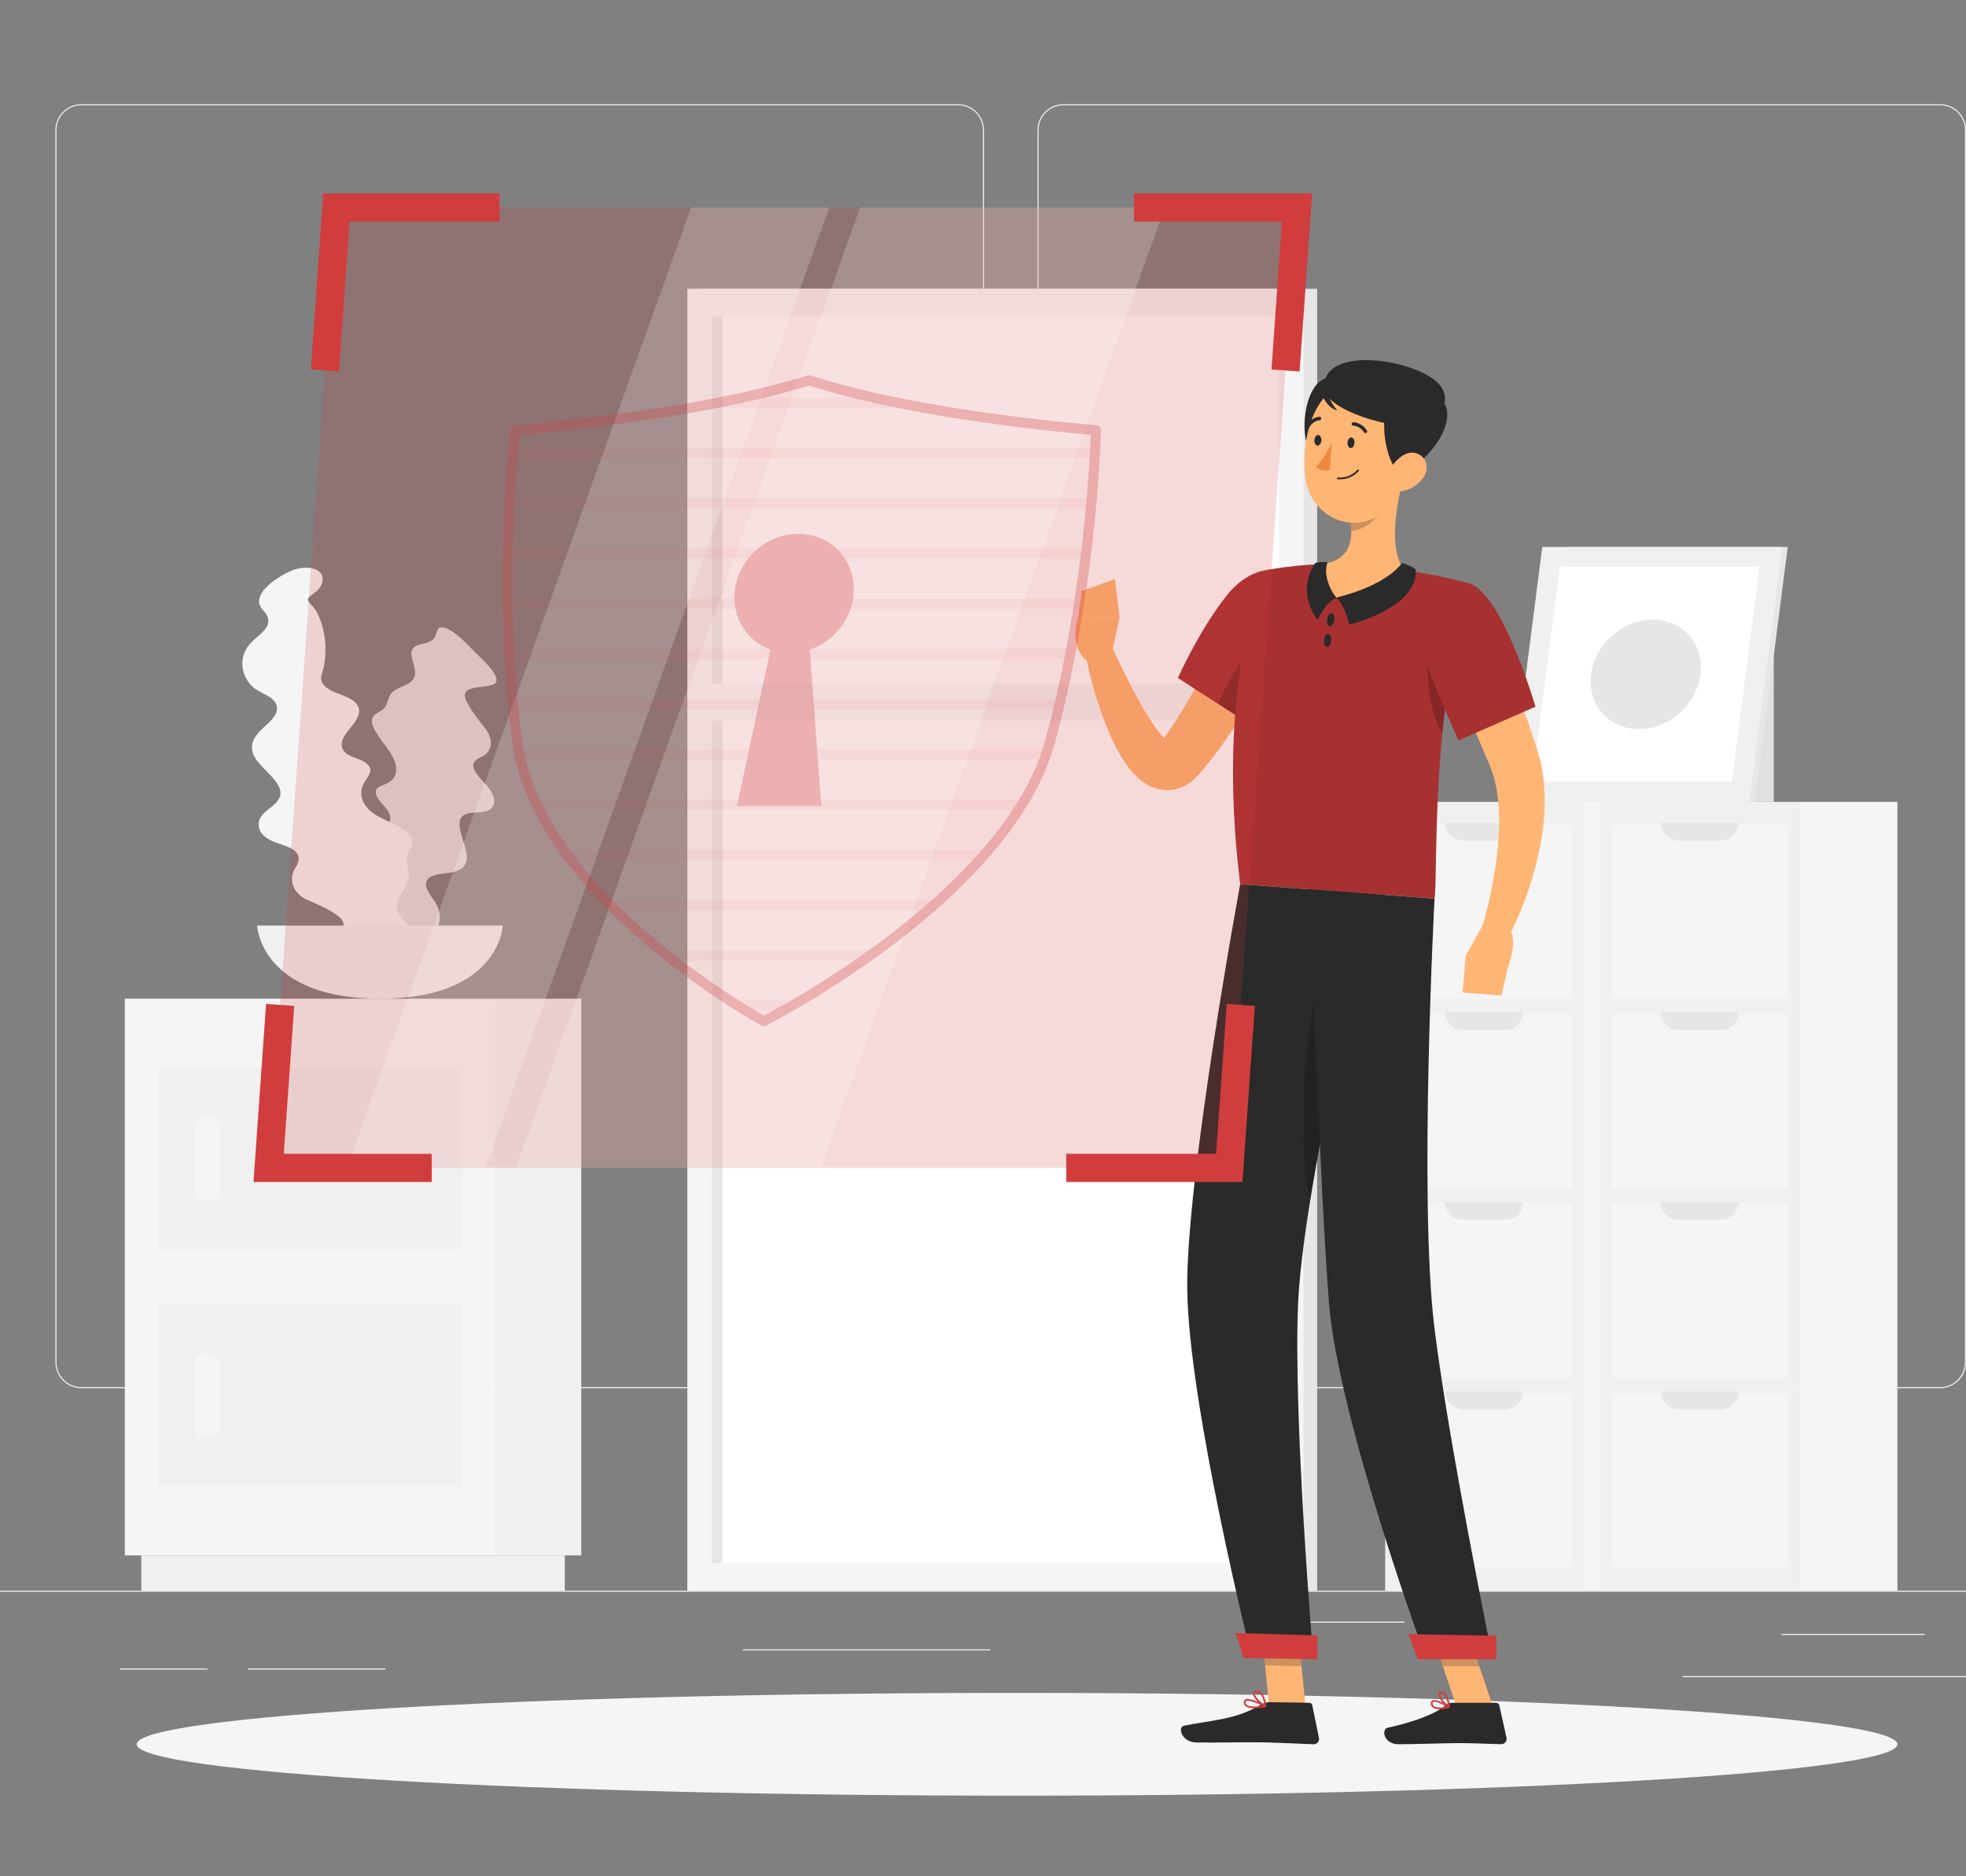 <svg width="352" height="336" viewBox="0 0 352 336" fill="none" xmlns="http://www.w3.org/2000/svg">
<rect x="0" y="0" width="352" height="336" fill="#808080" stroke="none"/>
<g clip-path="url(#clip0_31_1203)">
<path d="M385.33 284.852H-21.136V285.055H385.33V284.852Z" fill="#EBEBEB"/>
<path d="M171.537 248.595H14.56C11.999 248.595 9.918 246.514 9.918 243.953V23.299C9.918 20.738 11.999 18.657 14.56 18.657H171.537C174.098 18.657 176.179 20.738 176.179 23.299V243.953C176.179 246.514 174.098 248.595 171.537 248.595ZM14.56 18.86C12.113 18.86 10.121 20.852 10.121 23.299V243.953C10.121 246.4 12.113 248.392 14.56 248.392H171.537C173.984 248.392 175.976 246.4 175.976 243.953V23.299C175.976 20.852 173.984 18.86 171.537 18.86H14.56Z" fill="#EBEBEB"/>
<path d="M347.374 248.595H190.397C187.836 248.595 185.755 246.514 185.755 243.953V23.299C185.755 20.738 187.836 18.657 190.397 18.657H347.374C349.935 18.657 352.016 20.738 352.016 23.299V243.953C352.016 246.514 349.935 248.595 347.374 248.595ZM190.397 18.86C187.95 18.86 185.958 20.852 185.958 23.299V243.953C185.958 246.4 187.95 248.392 190.397 248.392H347.374C349.821 248.392 351.813 246.4 351.813 243.953V23.299C351.813 20.852 349.821 18.86 347.374 18.86H190.397Z" fill="#EBEBEB"/>
<path d="M344.602 292.591H318.938V292.794H344.602V292.591Z" fill="#EBEBEB"/>
<path d="M251.473 290.388H224.312V290.591H251.473V290.388Z" fill="#EBEBEB"/>
<path d="M352.016 300.143H301.265V300.346H352.016V300.143Z" fill="#EBEBEB"/>
<path d="M37.143 298.777H21.51V298.981H37.143V298.777Z" fill="#EBEBEB"/>
<path d="M69.01 298.777H44.386V298.981H69.01V298.777Z" fill="#EBEBEB"/>
<path d="M177.333 295.347H132.979V295.55H177.333V295.347Z" fill="#EBEBEB"/>
<path d="M283.421 284.852V143.596H248.01V284.852H283.421Z" fill="#F0F0F0"/>
<path d="M281.478 178.87V147.718H249.952V178.87H281.478Z" fill="#F5F5F5"/>
<path d="M272.698 147.312H258.74C258.74 149.092 260.187 150.539 261.968 150.539H269.463C271.243 150.539 272.69 149.092 272.69 147.312H272.698Z" fill="#E6E6E6"/>
<path d="M281.478 212.826V181.674H249.952V212.826H281.478Z" fill="#F5F5F5"/>
<path d="M281.478 246.774V215.622H249.952V246.774H281.478Z" fill="#F5F5F5"/>
<path d="M281.478 280.722V249.57H249.952V280.722H281.478Z" fill="#F5F5F5"/>
<path d="M272.698 181.26H258.74C258.74 183.04 260.187 184.487 261.968 184.487H269.463C271.243 184.487 272.69 183.04 272.69 181.26H272.698Z" fill="#E6E6E6"/>
<path d="M272.698 215.208H258.74C258.74 216.988 260.187 218.435 261.968 218.435H269.463C271.243 218.435 272.69 216.988 272.69 215.208H272.698Z" fill="#E6E6E6"/>
<path d="M272.698 249.156H258.74C258.74 250.936 260.187 252.383 261.968 252.383H269.463C271.243 252.383 272.69 250.936 272.69 249.156H272.698Z" fill="#E6E6E6"/>
<path d="M301.11 284.852V143.596H283.421V284.852H301.11Z" fill="#F5F5F5"/>
<path d="M322.027 284.86V143.604H286.616V284.86H322.027Z" fill="#F0F0F0"/>
<path d="M320.084 178.87V147.718H288.559V178.87H320.084Z" fill="#F5F5F5"/>
<path d="M311.305 147.312H297.347C297.347 149.092 298.794 150.539 300.574 150.539H308.069C309.849 150.539 311.296 149.092 311.296 147.312H311.305Z" fill="#E6E6E6"/>
<path d="M320.084 212.818V181.666H288.559V212.818H320.084Z" fill="#F5F5F5"/>
<path d="M320.092 246.774V215.622H288.567V246.774H320.092Z" fill="#F5F5F5"/>
<path d="M320.084 280.722V249.57H288.559V280.722H320.084Z" fill="#F5F5F5"/>
<path d="M311.305 181.26H297.347C297.347 183.04 298.794 184.487 300.574 184.487H308.069C309.849 184.487 311.296 183.04 311.296 181.26H311.305Z" fill="#E6E6E6"/>
<path d="M311.305 215.208H297.347C297.347 216.988 298.794 218.435 300.574 218.435H308.069C309.849 218.435 311.296 216.988 311.296 215.208H311.305Z" fill="#E6E6E6"/>
<path d="M311.305 249.156H297.347C297.347 250.936 298.794 252.383 300.574 252.383H308.069C309.849 252.383 311.296 250.936 311.296 249.156H311.305Z" fill="#E6E6E6"/>
<path d="M339.717 284.852V143.596H322.027V284.852H339.717Z" fill="#F5F5F5"/>
<path d="M317.58 115.388H307.24V143.596H317.58V115.388Z" fill="#E0E0E0"/>
<path d="M274.771 143.596H314.215L320.084 97.95H280.641L274.771 143.596Z" fill="#E6E6E6"/>
<path d="M270.268 143.596H313.207L319.084 97.95H276.137L270.268 143.596Z" fill="#F0F0F0"/>
<path d="M310.077 140.003L315.02 101.543H279.275L274.324 140.003H310.077Z" fill="white"/>
<path d="M300.952 127.465C305.16 123.519 305.758 117.319 302.288 113.619C298.818 109.918 292.593 110.117 288.384 114.063C284.176 118.01 283.578 124.209 287.048 127.91C290.519 131.611 296.743 131.411 300.952 127.465Z" fill="#E6E6E6"/>
<path d="M125.517 284.852H235.832L235.832 51.711H125.517L125.517 284.852Z" fill="#E6E6E6"/>
<path d="M123.062 284.852H233.377L233.377 51.711H123.062L123.062 284.852Z" fill="#F5F5F5"/>
<path d="M228.979 279.909V56.653L127.468 56.653L127.468 279.909H228.979Z" fill="white"/>
<path d="M129.321 279.909V56.653H127.468L127.468 279.909H129.321Z" fill="#E6E6E6"/>
<path d="M124.891 129.061H231.564V122.428L124.891 122.428V129.061Z" fill="#F5F5F5"/>
<path d="M88.699 278.535H104.072L104.072 178.845H88.699L88.699 278.535Z" fill="#F0F0F0"/>
<path d="M25.299 284.852H101.121V278.535H25.299V284.852Z" fill="#F0F0F0"/>
<path d="M88.699 178.845H22.348V278.535H88.699V178.845Z" fill="#F5F5F5"/>
<path d="M82.651 191.113H28.388V223.809H82.651V191.113Z" fill="#F0F0F0"/>
<path d="M82.651 233.572H28.388V266.268H82.651V233.572Z" fill="#F0F0F0"/>
<path d="M39.395 213.224V201.713C39.395 200.699 38.572 199.876 37.557 199.876H36.745C35.73 199.876 34.907 200.699 34.907 201.713V213.224C34.907 214.239 35.73 215.062 36.745 215.062H37.557C38.572 215.062 39.395 214.239 39.395 213.224Z" fill="#F5F5F5"/>
<path d="M39.387 255.676V244.165C39.387 243.15 38.564 242.327 37.549 242.327H36.736C35.722 242.327 34.899 243.15 34.899 244.165V255.676C34.899 256.69 35.722 257.513 36.736 257.513H37.549C38.564 257.513 39.387 256.69 39.387 255.676Z" fill="#F5F5F5"/>
<path d="M88.39 122.533C86.667 123.395 81.993 122.468 83.553 125.631C84.285 127.118 85.48 128.704 86.748 130.273C88.488 132.419 88.163 134.744 86.106 135.589C85.61 135.792 85.204 136.052 84.968 136.378C84.025 137.735 86.26 139.556 87.35 140.914C88.406 142.223 88.886 143.613 88.081 144.621C87.187 145.734 85.317 145.328 83.838 145.661C80.277 146.474 83.935 151.384 83.561 153.913C83.301 155.644 81.903 156.124 79.993 156.368C78.44 156.563 76.367 156.709 76.278 158.302C76.204 159.676 78.001 161.245 78.464 162.692C78.92 164.099 78.765 165.464 78.123 166.513C77.546 167.448 76.587 168.074 75.326 168.342C73.562 168.716 70.896 168.326 70.766 170.318C70.709 171.204 71.327 171.992 70.896 172.813C70.53 173.504 69.709 173.854 68.823 174.033C67.408 174.317 65.36 174.244 63.734 173.943C61.661 173.561 58.604 171.74 59.726 169.976C60.043 169.48 60.645 169.196 61.328 169.058C61.824 168.96 63.271 169.114 63.458 168.781C63.645 168.448 63.141 167.147 63.124 166.676C63.059 165.326 63.303 164.05 63.726 162.879C64.303 161.286 65.205 159.855 66.4 158.644C66.888 158.148 67.677 157.782 67.774 157.059C67.872 156.368 67.417 155.538 66.912 154.831C66.116 153.717 64.888 152.653 64.449 151.458C63.75 149.58 65.441 148.986 67.01 148.563C68.425 148.181 70.294 147.686 69.807 145.962C69.457 144.718 67.896 143.702 67.425 142.491C66.799 140.865 68.327 140.8 69.433 140.223C70.863 139.467 71.221 138.125 70.701 136.418C69.847 133.606 64.693 129.647 67.335 127.817C68.002 127.354 68.628 127.2 69.026 126.5C69.457 125.753 69.522 124.826 70.083 124.151C70.969 123.078 72.806 122.899 73.766 121.899C75.733 119.859 71.481 116.233 75.359 115.371C76.245 115.176 77.034 114.989 77.627 114.437C77.985 114.103 78.269 112.502 78.668 112.388C80.448 111.892 83.659 115.347 84.667 116.412C85.894 117.713 90.439 121.525 88.374 122.558L88.39 122.533Z" fill="#E0E0E0"/>
<path d="M57.865 170.163C58.922 168.204 63.539 166.253 60.474 163.985C59.035 162.92 57.133 162.034 55.174 161.221C52.491 160.107 51.532 157.514 52.898 155.376C53.231 154.856 53.45 154.344 53.475 153.864C53.581 151.889 50.638 151.409 48.947 150.702C47.305 150.019 46.142 148.897 46.321 147.361C46.516 145.661 48.378 144.922 49.508 143.654C52.215 140.613 46.353 137.857 45.337 135.036C44.638 133.102 45.622 131.744 47.166 130.305C48.435 129.135 50.182 127.704 49.41 126.021C48.735 124.566 46.321 124.078 45.126 122.891C43.972 121.737 43.37 120.233 43.386 118.77C43.394 117.461 43.907 116.217 44.874 115.16C46.232 113.681 48.792 112.421 47.841 110.299C47.419 109.356 46.451 108.933 46.386 107.828C46.337 106.893 46.882 106.023 47.565 105.291C48.662 104.121 50.508 102.926 52.101 102.226C54.133 101.324 57.808 101.3 57.759 103.795C57.743 104.495 57.361 105.169 56.84 105.73C56.458 106.145 55.093 106.885 55.109 107.34C55.125 107.803 56.255 108.811 56.531 109.283C57.312 110.632 57.775 112.087 58.035 113.551C58.385 115.542 58.352 117.567 57.946 119.55C57.783 120.363 57.279 121.225 57.58 122.03C57.865 122.794 58.71 123.371 59.531 123.777C60.832 124.428 62.482 124.753 63.514 125.704C65.132 127.192 63.962 128.85 62.807 130.265C61.767 131.541 60.385 133.207 61.726 134.671C62.702 135.727 64.62 135.792 65.685 136.744C67.108 138.02 65.791 139.036 65.132 140.312C64.279 141.971 64.677 143.572 66.051 144.995C68.311 147.344 74.977 148.206 73.627 151.71C73.286 152.604 72.823 153.149 72.839 154.108C72.855 155.14 73.302 156.132 73.164 157.173C72.953 158.823 71.433 160.148 71.124 161.766C70.481 165.082 76.172 166.156 73.213 169.448C72.538 170.204 71.945 170.879 71.717 171.814C71.579 172.374 72.189 174.195 71.888 174.553C70.587 176.163 65.904 174.626 64.441 174.155C62.669 173.586 56.613 172.505 57.881 170.171L57.865 170.163Z" fill="#F5F5F5"/>
<path d="M46.028 165.749C46.028 165.749 46.589 178.845 68.026 178.845C89.463 178.845 90.024 165.749 90.024 165.749H46.02H46.028Z" fill="#F0F0F0"/>
<path d="M182.097 321.564C269.148 321.564 339.717 317.444 339.717 312.361C339.717 307.279 269.148 303.159 182.097 303.159C95.046 303.159 24.477 307.279 24.477 312.361C24.477 317.444 95.046 321.564 182.097 321.564Z" fill="#F5F5F5"/>
<path d="M233.751 305.671L227.231 305.574L225.727 290.437L232.255 290.534L233.751 305.671Z" fill="#FFB573"/>
<path d="M267.325 305.696H260.797L255.708 290.583H262.236L267.325 305.696Z" fill="#FFB573"/>
<path d="M259.927 304.939H267.886C268.154 304.939 268.382 305.126 268.439 305.387L269.731 311.183C269.861 311.784 269.39 312.353 268.772 312.345C266.211 312.305 264.341 312.15 261.122 312.15C259.139 312.15 253.156 312.353 250.416 312.353C247.676 312.353 247.319 309.646 248.44 309.402C253.464 308.305 257.261 306.785 258.87 305.338C259.163 305.078 259.537 304.939 259.927 304.939Z" fill="#2A2A2A"/>
<path d="M227.288 304.817L234.409 304.931C234.677 304.931 234.905 305.126 234.954 305.386L236.149 311.207C236.271 311.809 235.807 312.37 235.19 312.353C232.621 312.272 228.906 312.061 225.678 312.012C221.898 311.955 218.638 312.109 214.208 312.036C211.533 311.996 210.826 309.272 211.956 309.045C217.077 308.012 221.248 307.955 225.703 305.305C226.19 305.021 226.719 304.809 227.28 304.826L227.288 304.817Z" fill="#2A2A2A"/>
<path d="M231.296 111.234C229.198 115.884 226.947 120.265 224.418 124.631C223.158 126.801 221.833 128.956 220.411 131.077C219.012 133.199 217.484 135.288 215.793 137.329L215.143 138.093L214.818 138.475C214.704 138.605 214.631 138.703 214.403 138.939C213.647 139.735 212.606 140.678 210.94 141.198C210.135 141.459 209.208 141.548 208.379 141.467C207.526 141.394 206.802 141.158 206.176 140.898C204.949 140.345 204.128 139.662 203.469 139.036C202.176 137.752 201.347 136.524 200.632 135.305C199.917 134.085 199.323 132.874 198.787 131.679C196.681 126.85 195.332 122.078 194.315 117.087L198.99 115.632C199.99 117.762 201.022 119.965 202.111 122.07C203.193 124.184 204.298 126.265 205.493 128.183C206.079 129.143 206.696 130.069 207.33 130.882C207.956 131.687 208.615 132.435 209.127 132.801C209.371 132.988 209.558 133.028 209.46 132.955C209.395 132.907 209.273 132.858 209.03 132.817C208.802 132.776 208.501 132.817 208.274 132.866C207.786 133.02 207.713 133.142 207.761 133.037L208.672 131.793C211.265 128.135 213.631 124.021 215.866 119.851C218.11 115.697 220.289 111.356 222.321 107.153L231.32 111.25L231.296 111.234Z" fill="#FFB573"/>
<path d="M234.011 107.145C235.767 113.128 223.386 129.452 223.386 129.452L210.899 121.412C210.899 121.412 214.574 113.087 219.557 106.738C224.67 100.219 232.084 100.576 234.019 107.145H234.011Z" fill="#D13D3D"/>
<path opacity="0.2" d="M234.011 107.145C235.767 113.128 223.386 129.452 223.386 129.452L210.899 121.412C210.899 121.412 214.574 113.087 219.557 106.738C224.67 100.219 232.084 100.576 234.019 107.145H234.011Z" fill="black"/>
<path opacity="0.2" d="M226.394 114.168C223.825 115.266 220.045 121.452 218.077 126.037L223.378 129.443C223.378 129.443 228.15 123.159 231.344 116.957C229.67 115.12 227.751 113.591 226.394 114.168Z" fill="black"/>
<path d="M198.86 117.949L200.461 110.592L193.031 110.535C193.031 110.535 191.047 116.063 195.039 118.64L198.86 117.949Z" fill="#FFB573"/>
<path d="M199.616 103.698L193.665 105.836L193.039 110.535L200.461 110.592L199.616 103.698Z" fill="#FFB573"/>
<path opacity="0.2" d="M225.735 290.437L226.508 298.241L233.027 298.347L232.263 290.542L225.735 290.437Z" fill="black"/>
<path opacity="0.2" d="M262.244 290.591H255.708L258.334 298.379H264.862L262.244 290.591Z" fill="black"/>
<path d="M263.098 104.495C256.066 129.281 257.488 155.588 256.854 160.912C251.749 160.538 232.523 159.108 222.044 158.327C217.476 121.184 226.613 102.105 226.613 102.105C226.613 102.105 228.849 101.674 231.897 101.357C232.848 101.259 233.881 101.17 234.954 101.113C235.547 101.08 236.149 101.056 236.759 101.048C240.693 100.983 247.123 101.609 251.554 102.153C252.481 102.267 253.424 102.405 254.342 102.56C255.188 102.706 256.025 102.861 256.805 103.015C260.358 103.722 263.098 104.495 263.098 104.495Z" fill="#D13D3D"/>
<path opacity="0.2" d="M263.098 104.495C256.066 129.281 257.488 155.588 256.854 160.912C251.749 160.538 232.523 159.108 222.044 158.327C217.476 121.184 226.613 102.105 226.613 102.105C226.613 102.105 228.849 101.674 231.897 101.357C232.848 101.259 233.881 101.17 234.954 101.113C235.547 101.08 236.149 101.056 236.759 101.048C240.693 100.983 247.123 101.609 251.554 102.153C252.481 102.267 253.424 102.405 254.342 102.56C255.188 102.706 256.025 102.861 256.805 103.015C260.358 103.722 263.098 104.495 263.098 104.495Z" fill="black"/>
<path opacity="0.2" d="M255.667 115.128C255.041 117.526 255.757 128.468 258.261 131.167C258.602 127.663 259.057 124.005 259.659 120.265L255.667 115.128Z" fill="black"/>
<path d="M251.326 85.383C250.042 90.073 248.457 98.723 251.554 102.153C248.774 104.535 245.172 107.25 239.506 107.031C233.84 106.811 235.116 102.991 236.759 101.056C242.165 100.186 242.319 96.235 241.669 92.463L251.326 85.383Z" fill="#FFB573"/>
<path d="M251.034 100.804C251.034 100.804 248.692 104.665 239.279 107.015C240.84 108.453 241.596 111.868 241.596 111.868C241.596 111.868 253.879 108.901 253.505 102.023C252.863 101.373 251.034 100.804 251.034 100.804Z" fill="#2A2A2A"/>
<path d="M235.929 111.006C235.929 111.006 237.165 108.031 239.279 107.015C238.295 105.99 236.815 102.926 237.702 100.666C236.238 100.601 235.515 100.804 235.515 100.804C235.515 100.804 231.792 105.494 235.929 111.006Z" fill="#2A2A2A"/>
<path d="M238.872 111.096C238.758 111.738 238.393 112.201 238.043 112.144C237.702 112.087 237.515 111.518 237.62 110.876C237.726 110.234 238.1 109.771 238.45 109.827C238.791 109.884 238.978 110.453 238.872 111.096Z" fill="#2A2A2A"/>
<path d="M238.319 114.754C238.263 115.396 237.937 115.9 237.588 115.867C237.238 115.835 237.002 115.29 237.059 114.64C237.116 113.998 237.441 113.494 237.791 113.526C238.141 113.559 238.376 114.103 238.319 114.754Z" fill="#2A2A2A"/>
<path opacity="0.2" d="M247.392 88.277L241.677 92.463C241.831 93.358 241.937 94.252 241.937 95.121C243.986 94.975 246.937 92.959 247.31 90.854C247.497 89.805 247.53 88.781 247.392 88.277Z" fill="black"/>
<path d="M238.271 67.644C233.198 67.539 232.182 79.79 235.466 81.927C238.75 84.066 247.766 67.847 238.271 67.644Z" fill="#2A2A2A"/>
<path d="M252.424 78.261C251.546 84.675 251.359 88.48 247.863 91.544C242.596 96.154 234.856 92.609 233.8 86.065C232.848 80.172 234.442 70.668 240.937 68.571C247.343 66.506 253.302 71.847 252.424 78.261Z" fill="#FFB573"/>
<path d="M251.505 84.545C248.237 86.26 244.498 68.506 253.147 69.433C263.967 70.595 258.033 81.123 251.505 84.545Z" fill="#2A2A2A"/>
<path d="M237.027 69.392C237.027 73.368 249.928 77.318 254.351 75.961C258.773 74.603 259.879 71.124 257.513 68.644C253.497 64.442 237.027 61.596 237.027 69.392Z" fill="#2A2A2A"/>
<path d="M237.547 69.929C237.547 69.929 237.84 71.717 239.409 73.44C238.254 73.375 237.108 71.741 236.742 70.782C236.377 69.831 237.547 69.921 237.547 69.921V69.929Z" fill="#2A2A2A"/>
<path d="M254.806 85.586C253.781 87 252.196 87.805 250.782 88.008C248.644 88.317 247.855 86.334 248.684 84.464C249.432 82.781 251.44 80.594 253.473 81.147C255.472 81.692 255.985 83.968 254.814 85.586H254.806Z" fill="#FFB573"/>
<path d="M224.085 296.696L235.133 296.867C235.133 296.867 231.45 253.221 232.442 232.914C232.743 226.735 233.986 218.094 235.62 208.835C237.685 197.169 238.677 192.511 241.335 177.764C243.238 167.245 244.929 160.034 244.929 160.034L222.045 158.335C222.045 158.335 212.338 210.932 212.566 230.849C212.793 251.554 224.085 296.705 224.085 296.705V296.696Z" fill="#2A2A2A"/>
<path opacity="0.2" d="M236.872 173.968C232.759 184.211 232.678 208.209 234.572 214.964C234.897 212.964 235.247 210.916 235.612 208.834C237.677 197.161 238.669 192.511 241.335 177.764C241.384 177.472 241.441 177.187 241.49 176.902C240.075 175.659 238.523 174.61 236.872 173.968Z" fill="black"/>
<path d="M234.393 159.246C234.393 159.246 236.417 214.273 237.946 233.328C239.628 254.196 255.269 296.867 255.269 296.867H267.219C267.219 296.867 259.244 257.814 256.797 237.547C254.009 214.46 256.846 160.92 256.846 160.92L234.385 159.246H234.393Z" fill="#2A2A2A"/>
<path d="M253.838 297.127H267.91V292.924L252.18 292.648L253.838 297.127Z" fill="#D13D3D"/>
<path d="M222.695 296.932L235.856 297.135L235.921 292.884L221.207 292.428L222.695 296.932Z" fill="#D13D3D"/>
<path d="M242.514 79.335C242.474 79.863 242.165 80.261 241.823 80.237C241.482 80.212 241.23 79.765 241.27 79.237C241.311 78.709 241.62 78.31 241.961 78.335C242.303 78.359 242.555 78.806 242.514 79.335Z" fill="#2A2A2A"/>
<path d="M236.58 78.895C236.539 79.424 236.23 79.822 235.889 79.798C235.547 79.773 235.295 79.326 235.336 78.798C235.377 78.269 235.686 77.871 236.027 77.896C236.368 77.92 236.62 78.367 236.58 78.895Z" fill="#2A2A2A"/>
<path d="M238.45 79.294C238.45 79.294 237.027 82.237 235.604 83.594C236.466 84.529 238.076 84.253 238.076 84.253L238.441 79.294H238.45Z" fill="#ED893E"/>
<path d="M240.189 85.822C242.205 85.7 243.238 84.383 243.278 84.326C243.327 84.261 243.319 84.163 243.246 84.106C243.181 84.058 243.083 84.066 243.026 84.139C243.018 84.155 241.815 85.683 239.514 85.513C239.433 85.513 239.352 85.57 239.352 85.659C239.352 85.749 239.409 85.822 239.498 85.822C239.742 85.838 239.97 85.838 240.181 85.822H240.189Z" fill="#2A2A2A"/>
<path d="M244.49 77.554C244.538 77.554 244.595 77.538 244.636 77.505C244.782 77.416 244.823 77.221 244.725 77.074C243.799 75.635 242.368 75.619 242.311 75.619C242.14 75.619 242.002 75.757 242.002 75.928C242.002 76.099 242.14 76.237 242.311 76.237C242.36 76.237 243.473 76.269 244.213 77.416C244.278 77.513 244.384 77.562 244.49 77.554Z" fill="#2A2A2A"/>
<path d="M234.173 76.668C234.271 76.668 234.369 76.611 234.425 76.513C235.108 75.335 236.222 75.253 236.271 75.253C236.442 75.245 236.572 75.099 236.563 74.928C236.555 74.758 236.409 74.627 236.238 74.636C236.173 74.636 234.751 74.725 233.897 76.205C233.808 76.351 233.864 76.538 234.011 76.627C234.068 76.66 234.125 76.676 234.182 76.668H234.173Z" fill="#2A2A2A"/>
<path d="M257.765 306.086C258.366 306.086 259.017 305.964 259.472 305.85C259.529 305.834 259.578 305.785 259.586 305.728C259.594 305.663 259.569 305.606 259.513 305.574C259.277 305.427 257.171 304.135 256.448 304.5C256.334 304.557 256.196 304.679 256.18 304.939C256.155 305.289 256.269 305.557 256.497 305.752C256.789 306.004 257.253 306.086 257.757 306.086H257.765ZM259.025 305.63C257.919 305.85 257.066 305.809 256.708 305.517C256.553 305.387 256.48 305.2 256.497 304.956C256.497 304.834 256.553 304.793 256.594 304.777C256.968 304.582 258.171 305.143 259.025 305.639V305.63Z" fill="#D13D3D"/>
<path d="M259.439 305.85C259.439 305.85 259.496 305.842 259.521 305.826C259.57 305.793 259.594 305.744 259.594 305.687C259.594 305.606 259.431 303.728 258.675 303.102C258.48 302.94 258.253 302.875 258.017 302.907C257.651 302.956 257.553 303.183 257.529 303.314C257.391 304.037 258.7 305.468 259.374 305.834C259.399 305.85 259.423 305.85 259.448 305.85H259.439ZM258.122 303.208C258.253 303.208 258.366 303.248 258.48 303.346C258.968 303.744 259.171 304.842 259.252 305.387C258.578 304.874 257.749 303.793 257.83 303.37C257.83 303.33 257.854 303.24 258.057 303.216C258.057 303.216 258.106 303.216 258.131 303.216L258.122 303.208Z" fill="#D13D3D"/>
<path d="M226.629 305.712C226.686 305.696 226.727 305.647 226.735 305.59C226.743 305.525 226.711 305.46 226.654 305.427C226.361 305.273 223.76 303.899 222.955 304.33C222.801 304.411 222.711 304.557 222.695 304.736C222.67 305.045 222.76 305.297 222.971 305.492C223.678 306.135 225.548 305.907 226.605 305.72C226.605 305.72 226.621 305.72 226.629 305.72V305.712ZM223.158 304.582C223.654 304.419 225.069 304.98 226.093 305.492C224.646 305.712 223.573 305.631 223.183 305.265C223.044 305.135 222.987 304.972 223.004 304.769C223.004 304.688 223.044 304.639 223.101 304.606C223.118 304.598 223.134 304.59 223.158 304.582Z" fill="#D13D3D"/>
<path d="M226.629 305.712C226.629 305.712 226.654 305.704 226.67 305.696C226.719 305.663 226.743 305.614 226.735 305.557C226.735 305.484 226.581 303.72 225.76 303.029C225.508 302.818 225.223 302.72 224.906 302.753C224.483 302.785 224.353 303.005 224.321 303.175C224.191 303.915 225.727 305.346 226.508 305.712C226.54 305.728 226.581 305.728 226.621 305.712H226.629ZM224.776 303.086C224.776 303.086 224.865 303.062 224.93 303.053C225.166 303.037 225.369 303.102 225.556 303.257C226.093 303.712 226.312 304.769 226.386 305.281C225.589 304.785 224.548 303.663 224.622 303.216C224.622 303.192 224.638 303.119 224.768 303.078L224.776 303.086Z" fill="#D13D3D"/>
<path d="M264.772 108.559C267.049 113.128 269.089 117.697 270.967 122.412C271.918 124.761 272.796 127.135 273.658 129.541C274.08 130.744 274.487 131.956 274.877 133.183L275.17 134.102L275.487 135.158C275.714 135.882 275.853 136.606 276.015 137.329C277.088 143.125 276.454 148.621 275.267 153.767C274.666 156.344 273.885 158.847 272.983 161.286C272.52 162.506 272.024 163.701 271.495 164.887C270.967 166.091 270.43 167.221 269.772 168.44L265.276 166.489C265.902 164.27 266.536 161.88 266.984 159.546C267.471 157.205 267.845 154.856 268.105 152.531C268.333 150.206 268.487 147.897 268.382 145.662C268.325 143.426 268.024 141.264 267.488 139.288C267.333 138.809 267.211 138.313 267.024 137.857C266.927 137.614 266.87 137.418 266.756 137.142L266.406 136.305C265.951 135.191 265.455 134.077 264.984 132.964C264.033 130.728 263.008 128.509 262.008 126.273L255.871 112.917L264.772 108.6V108.559Z" fill="#FFB573"/>
<path d="M263.098 104.495C269.048 106.356 274.91 126.55 274.91 126.55L261.138 132.582C261.138 132.582 256.684 122.826 254.123 115.185C251.334 106.86 255.895 102.243 263.106 104.503L263.098 104.495Z" fill="#D13D3D"/>
<path opacity="0.2" d="M263.098 104.495C269.048 106.356 274.91 126.55 274.91 126.55L261.138 132.582C261.138 132.582 256.684 122.826 254.123 115.185C251.334 106.86 255.895 102.243 263.106 104.503L263.098 104.495Z" fill="black"/>
<path d="M265.642 165.343L262.431 171.139L269.999 173.106C269.999 173.106 272.292 167.481 269.585 165.7L265.642 165.334V165.343Z" fill="#FFB573"/>
<path d="M261.87 177.716L268.821 178.293L269.999 173.106L262.431 171.139L261.87 177.716Z" fill="#FFB573"/>
<path opacity="0.19" d="M220.102 209.144H48.101L60.23 37.151H232.231L220.102 209.144Z" fill="#D13D3D"/>
<path opacity="0.2" d="M86.854 209.144H62.116L123.745 37.151H148.482L86.854 209.144Z" fill="white"/>
<path opacity="0.2" d="M146.938 209.144H92.374L154.002 37.151H208.558L146.938 209.144Z" fill="white"/>
<path d="M60.685 66.522L55.653 66.165L57.873 34.623H89.423V39.679H62.58L60.685 66.522Z" fill="#D13D3D"/>
<path d="M77.294 211.672H45.386L47.638 179.78L52.678 180.138L50.808 206.615H77.294V211.672Z" fill="#D13D3D"/>
<path d="M232.686 66.522L227.654 66.165L229.515 39.679H203.03V34.623H234.938L232.686 66.522Z" fill="#D13D3D"/>
<path d="M222.451 211.672H190.909V206.615H217.744L219.638 179.78L224.678 180.138L222.451 211.672Z" fill="#D13D3D"/>
<g opacity="0.3">
<path d="M136.776 183.78C136.63 183.78 136.483 183.739 136.345 183.674C136.296 183.65 135.101 182.991 133.093 181.764C132.248 181.252 131.256 180.626 130.142 179.91C126.606 177.61 123.2 175.195 120.005 172.708C119.233 172.106 118.461 171.488 117.664 170.846C114.721 168.44 112.006 166.017 109.591 163.643C108.974 163.034 108.356 162.416 107.746 161.782C105.454 159.4 103.348 156.969 101.511 154.555C101.039 153.945 100.584 153.319 100.137 152.685C98.422 150.279 96.934 147.832 95.723 145.417C95.414 144.808 95.105 144.174 94.82 143.531C93.723 141.109 92.886 138.646 92.325 136.223C92.186 135.646 92.056 135.028 91.934 134.329C91.853 133.874 91.78 133.394 91.715 132.915C91.471 131.053 91.252 129.159 91.048 127.11C90.983 126.5 90.927 125.891 90.87 125.273C90.658 122.867 90.487 120.452 90.357 118.079L90.341 117.835C90.309 117.29 90.276 116.762 90.252 116.225C90.138 113.884 90.057 111.469 90.016 109.047L89.992 107.201C89.967 104.641 89.967 102.226 90.008 100.023C90.008 99.405 90.032 98.788 90.04 98.178C90.097 95.528 90.187 93.113 90.292 91V90.862C90.325 90.276 90.357 89.707 90.39 89.146C90.536 86.529 90.707 84.041 90.878 81.968C90.935 81.253 90.983 80.651 91.04 80.115C91.227 78.066 91.365 76.928 91.365 76.928C91.414 76.505 91.764 76.172 92.186 76.147C92.333 76.139 107.331 74.985 123.314 72.172C126.549 71.603 129.703 70.985 132.671 70.343C137.052 69.392 141.068 68.351 144.596 67.246C144.775 67.189 144.962 67.189 145.141 67.246C148.515 68.343 152.376 69.384 156.628 70.343C159.506 70.993 162.57 71.603 165.724 72.172C181.3 74.985 196.136 76.131 196.283 76.147C196.754 76.18 197.12 76.586 197.112 77.058C197.112 77.058 197.087 78.204 196.99 80.253C196.965 80.805 196.933 81.423 196.892 82.106C196.779 84.195 196.592 86.675 196.372 89.284C196.331 89.805 196.283 90.333 196.234 90.87L196.209 91.138C196.014 93.268 195.762 95.682 195.453 98.316C195.38 98.942 195.307 99.552 195.226 100.161C194.949 102.373 194.616 104.787 194.226 107.332L193.941 109.169C193.551 111.616 193.128 114.03 192.689 116.355C192.592 116.875 192.486 117.404 192.381 117.932L192.324 118.209C191.86 120.566 191.348 122.98 190.795 125.387C190.649 126.005 190.503 126.622 190.356 127.24C189.869 129.281 189.381 131.175 188.877 133.036C188.747 133.508 188.609 133.988 188.454 134.451C188.235 135.142 188.023 135.768 187.796 136.345C186.901 138.743 185.723 141.198 184.284 143.621C183.918 144.247 183.528 144.881 183.121 145.499C181.577 147.897 179.748 150.336 177.699 152.742C177.162 153.368 176.626 153.994 176.065 154.604C173.894 157.01 171.456 159.432 168.822 161.814C168.123 162.448 167.423 163.066 166.724 163.676C163.977 166.05 160.92 168.464 157.652 170.862C156.766 171.504 155.904 172.122 155.051 172.716C151.506 175.195 147.767 177.618 143.913 179.902C142.694 180.617 141.613 181.235 140.694 181.756C138.516 182.983 137.231 183.633 137.182 183.666C137.052 183.731 136.914 183.763 136.776 183.763V183.78ZM93.064 77.879C93.008 78.415 92.926 79.228 92.821 80.293C92.772 80.83 92.723 81.415 92.666 82.066C92.487 84.179 92.317 86.642 92.17 89.252C92.138 89.805 92.113 90.366 92.081 90.951V91.089C91.967 93.186 91.886 95.585 91.821 98.219C91.805 98.82 91.788 99.43 91.788 100.048C91.748 102.234 91.748 104.633 91.772 107.177L91.796 109.014C91.845 111.412 91.926 113.811 92.032 116.136C92.056 116.664 92.089 117.192 92.121 117.729L92.138 117.973C92.268 120.33 92.439 122.72 92.65 125.094C92.707 125.704 92.764 126.314 92.829 126.923C93.032 128.956 93.243 130.833 93.487 132.671C93.544 133.118 93.609 133.565 93.691 134.004C93.804 134.67 93.926 135.256 94.064 135.8C94.601 138.117 95.406 140.467 96.454 142.792C96.731 143.409 97.015 144.011 97.316 144.596C98.495 146.938 99.926 149.303 101.592 151.636C102.023 152.246 102.47 152.856 102.925 153.449C104.73 155.815 106.787 158.197 109.031 160.53C109.632 161.156 110.234 161.757 110.843 162.359C113.217 164.692 115.892 167.074 118.794 169.448C119.574 170.074 120.338 170.683 121.103 171.285C124.257 173.732 127.622 176.122 131.11 178.39C132.199 179.089 133.183 179.707 134.028 180.219C135.321 181.016 136.288 181.569 136.792 181.861C137.337 181.577 138.386 181.016 139.816 180.211C140.727 179.699 141.8 179.081 143.003 178.382C146.808 176.114 150.514 173.724 154.018 171.269C154.864 170.675 155.717 170.066 156.587 169.431C159.823 167.058 162.839 164.676 165.546 162.335C166.237 161.733 166.928 161.123 167.619 160.505C170.204 158.164 172.602 155.782 174.732 153.417C175.285 152.815 175.813 152.205 176.333 151.596C178.333 149.246 180.113 146.881 181.617 144.539C182.008 143.938 182.39 143.328 182.739 142.727C184.121 140.385 185.259 138.028 186.121 135.719C186.34 135.166 186.544 134.573 186.747 133.914C186.893 133.467 187.023 133.02 187.145 132.565C187.649 130.728 188.129 128.85 188.617 126.818C188.771 126.2 188.909 125.59 189.056 124.98C189.6 122.598 190.112 120.2 190.568 117.859L190.625 117.574C190.73 117.054 190.828 116.534 190.925 116.014C191.364 113.705 191.779 111.307 192.169 108.884L192.446 107.047C192.828 104.519 193.161 102.121 193.437 99.918C193.519 99.308 193.584 98.698 193.657 98.105C193.966 95.471 194.226 93.073 194.413 90.959L194.437 90.691C194.486 90.154 194.535 89.634 194.575 89.122C194.795 86.537 194.974 84.073 195.096 82.001C195.136 81.326 195.169 80.716 195.193 80.171C195.242 79.18 195.275 78.399 195.291 77.863C191.909 77.578 178.935 76.375 165.399 73.936C162.213 73.359 159.132 72.741 156.229 72.091C152.043 71.148 148.214 70.124 144.856 69.042C141.336 70.132 137.369 71.156 133.053 72.099C130.053 72.749 126.883 73.375 123.623 73.944C109.583 76.416 96.292 77.611 93.064 77.879Z" fill="#D13D3D"/>
<path d="M149.333 113.67C153.723 109.433 154.079 102.68 150.128 98.587C146.177 94.494 139.416 94.612 135.026 98.85C130.636 103.087 130.28 109.84 134.231 113.933C138.182 118.026 144.943 117.908 149.333 113.67Z" fill="#D13D3D"/>
<path d="M144.523 109.982H141.914H139.312L131.947 144.336H147.043L144.523 109.982Z" fill="#D13D3D"/>
<g opacity="0.2">
<path d="M165.57 73.067H123.468C126.59 72.522 129.752 71.904 132.866 71.229H156.433C159.449 71.904 162.53 72.522 165.57 73.067Z" fill="#D13D3D"/>
<path d="M195.998 82.058H91.78C91.837 81.383 91.886 80.765 91.943 80.22H196.104C196.079 80.765 196.047 81.383 196.006 82.058H195.998Z" fill="#D13D3D"/>
<path d="M195.478 89.203C195.429 89.805 195.372 90.414 195.315 91.049H91.195C91.227 90.414 91.252 89.797 91.292 89.203H195.486H195.478Z" fill="#D13D3D"/>
<path d="M194.559 98.202C194.486 98.812 194.413 99.421 194.332 100.039H90.902C90.902 99.421 90.927 98.804 90.935 98.202H194.551H194.559Z" fill="#D13D3D"/>
<path d="M193.34 107.201C193.242 107.811 193.153 108.421 193.055 109.039H90.91C90.91 108.421 90.894 107.811 90.886 107.201H193.332H193.34Z" fill="#D13D3D"/>
<path d="M191.811 116.193C191.698 116.802 191.576 117.42 191.454 118.038H91.26C91.227 117.42 91.187 116.802 91.162 116.193H191.82H191.811Z" fill="#D13D3D"/>
<path d="M189.926 125.192C189.779 125.801 189.641 126.419 189.487 127.029H91.951C91.886 126.419 91.829 125.801 91.772 125.192H189.934H189.926Z" fill="#D13D3D"/>
<path d="M187.601 134.183C187.405 134.8 187.194 135.418 186.958 136.028H93.203C93.048 135.418 92.926 134.8 92.821 134.183H187.601Z" fill="#D13D3D"/>
<path d="M183.511 143.174C183.154 143.792 182.764 144.418 182.373 145.019H96.528C96.219 144.409 95.918 143.792 95.65 143.174H183.52H183.511Z" fill="#D13D3D"/>
<path d="M177.016 152.173C176.488 152.791 175.951 153.409 175.398 154.01H102.226C101.755 153.401 101.308 152.791 100.869 152.173H177.016Z" fill="#D13D3D"/>
<path d="M168.22 161.164C167.529 161.79 166.83 162.408 166.131 163.009H110.217C109.6 162.399 108.998 161.79 108.388 161.164H168.212H168.22Z" fill="#D13D3D"/>
<path d="M157.115 170.155C156.238 170.789 155.384 171.407 154.53 172H120.558C119.794 171.399 119.021 170.789 118.233 170.155H157.115Z" fill="#D13D3D"/>
<path d="M143.458 179.154C142.255 179.862 141.174 180.479 140.263 180.992H133.565C132.719 180.479 131.736 179.862 130.63 179.154H143.458Z" fill="#D13D3D"/>
</g>
</g>
</g>
<defs>
<clipPath id="clip0_31_1203">
<rect width="352" height="335.741" fill="white"/>
</clipPath>
</defs>
</svg>

